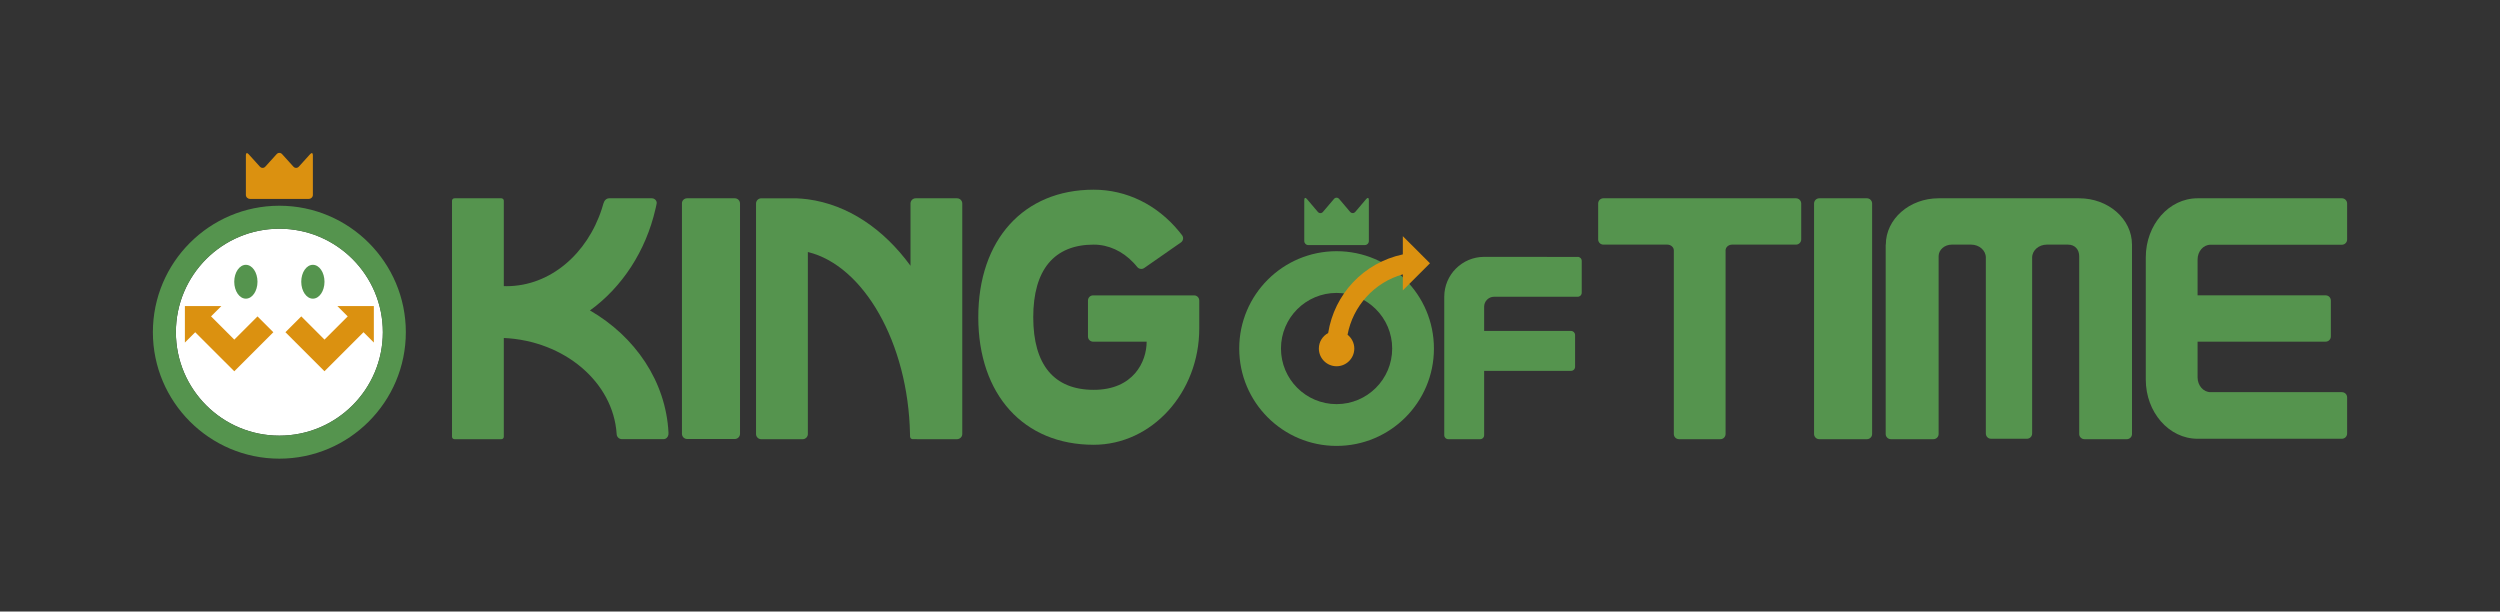 <?xml version="1.0" encoding="UTF-8"?>
<svg xmlns="http://www.w3.org/2000/svg" viewBox="0 0 927.05 226.77">
  <rect x="0" y="0" width="927.05" height="226.77" fill="#333333" stroke="none"/>
  <defs>
    <style>
      .cls-1 {
        fill: none;
      }

      .cls-2 {
        fill: #db9110;
      }

      .cls-3 {
        fill: #55944e;
      }

      .cls-4 {
        fill: #fff;
      }
    </style>
  </defs>
  <g id="KOTlogo">
    <g>
      <g id="KING_OF_TIMEロゴ">
        <path class="cls-4" d="M141.97,123.18c0,21.19-17.18,38.37-38.37,38.37s-38.37-17.18-38.37-38.37,17.18-38.37,38.37-38.37,38.37,17.18,38.37,38.37Z"/>
        <g>
          <path class="cls-3" d="M272.48,73.53h-17.67c-1.07,0-1.93.82-1.93,1.81v85.52c0,1.06.86,1.93,1.93,1.93h17.67c1.07,0,1.93-.87,1.93-1.93v-85.39c0-1.06-.85-1.94-1.93-1.94Z"/>
          <path class="cls-3" d="M442.82,109.53h-37.47c-1.06,0-1.91.85-1.91,1.91v13.35c0,1.06.86,1.91,1.91,1.91h19.85c0,7.42-4.89,17.86-19.63,17.86s-22.42-9.31-22.42-26.92,7.75-26.93,22.42-26.93c5.49,0,10.72,2.42,14.79,6.75,0,0,1.01,1.08,1.32,1.51.32.42.79.68,1.27.73.49.08,1.01-.05,1.44-.38.44-.32,13.17-9.13,13.58-9.46.42-.31.66-.77.73-1.25.07-.48-.06-.99-.38-1.41-.32-.43-1.15-1.44-1.15-1.44-8.09-9.83-19.41-15.42-31.61-15.42-25.99,0-42.79,18.57-42.79,47.29s16.8,47.3,42.79,47.3c21.59,0,39.15-19.35,39.15-43.14v-10.35c0-1.06-.86-1.91-1.9-1.91Z"/>
          <path class="cls-3" d="M247.89,160.44c-.96-19-12.33-35.61-29.12-45.32,11.89-8.6,20.73-22,24.31-37.72,0,0,.23-.87.42-1.93.18-1.05-.79-1.94-1.75-1.94h-15.81c-1.2,0-1.88.9-2.18,1.94-.31,1.04-.58,1.93-.58,1.93-5.4,16.74-19.17,28.7-35.31,28.72-.34-.01-.7-.02-1.05-.03v-31.66c0-.5-.41-.9-.91-.9h-17.39c-.5,0-.91.41-.91.9v87.53c0,.5.41.9.91.9h17.39c.5,0,.91-.4.91-.9v-36.63c22.49,1.04,40.57,16.39,41.84,35.55h.01s0,.03,0,.05c0,1.06.88,1.92,1.96,1.92.06,0,.11,0,.17-.01h0c-.06,0-.11.01-.16.01h15.37c.95,0,1.67-.69,1.83-1.59.02-.11.08-.67.04-.83Z"/>
          <path class="cls-3" d="M354.9,73.53h-15.35c-1.06,0-1.92.87-1.92,1.94v23.08c-9.97-13.66-23.18-22.63-38.06-24.65-1.41-.19-2.83-.29-4.26-.36h-13.02c-1.07,0-1.94.87-1.94,1.94v85.47c0,1.06.87,1.92,1.94,1.92h15.34c1.06,0,1.94-.86,1.94-1.92v-67.5c20.68,5.01,37.21,33.69,37.88,67.47,0,0,.02.44.02.96s.43.97.98.97,16.37.01,16.37.01c1.11,0,2.01-.86,2.01-1.92v-85.47c0-1.06-.86-1.94-1.93-1.94Z"/>
        </g>
        <g>
          <path class="cls-3" d="M666,73.53h-71.43c-1.07,0-1.94.87-1.94,1.94v13.31c0,1.06.87,1.93,1.94,1.93h23.67c1.35,0,2.45.96,2.45,2.14v68.09c0,1.06.85,1.92,1.93,1.92h15.34c1.07,0,1.92-.86,1.92-1.92v-68.09c0-1.19,1.1-2.14,2.45-2.14h23.67c1.06,0,1.93-.87,1.93-1.93v-13.31c0-1.06-.87-1.94-1.93-1.94Z"/>
          <path class="cls-3" d="M692.3,73.53h-17.67c-1.07,0-1.94.87-1.94,1.94v85.47c0,1.06.86,1.92,1.94,1.92h17.67c1.06,0,1.92-.86,1.92-1.92v-85.47c0-1.06-.86-1.94-1.92-1.94Z"/>
          <path class="cls-3" d="M771.02,73.53h-52.14c-10.81,0-19.58,7.68-19.58,17.18h-.05v70.23c0,1.06.86,1.92,1.93,1.92h15.77c1.07,0,1.93-.86,1.93-1.92v-65.93c0-2.38,2.19-4.3,4.9-4.3h7.13c3.02,0,5.48,2.14,5.48,4.8v65.25c0,1.08.85,1.94,1.92,1.94h13.32c1.06,0,1.93-.86,1.93-1.94v-65.25c0-2.65,2.45-4.8,5.47-4.8h7.79c2.7,0,4.19,1.92,4.19,4.3v65.93c0,1.06.87,1.92,1.94,1.92h15.71c1.07,0,1.93-.86,1.93-1.92v-70.23c0-9.5-8.77-17.18-19.58-17.18Z"/>
          <path class="cls-3" d="M868.42,73.53h-53.52c-10.61,0-19.2,9.8-19.2,21.9v45.33c0,12.12,8.59,21.94,19.2,21.94h53.52c1.07,0,1.94-.86,1.94-1.94v-13.41c0-1.07-.86-1.93-1.94-1.93h-48.71c-2.65,0-4.8-2.46-4.8-5.48v-13.25h47.5c1.06,0,1.92-.87,1.92-1.93v-13.31c0-1.07-.86-1.93-1.92-1.93h-47.5v-13.31c0-3.02,2.15-5.46,4.8-5.46h48.71c1.07,0,1.94-.87,1.94-1.94v-13.35c0-1.06-.86-1.94-1.94-1.94Z"/>
        </g>
        <path class="cls-3" d="M585.05,95.27c-.82,0-34.7-.02-34.7-.02h-.07c-8.15.05-14.72,6.65-14.72,14.8v51.33c0,.82.67,1.48,1.49,1.48h11.82c.82,0,1.48-.66,1.48-1.48v-23.86h32.23c.82,0,1.49-.66,1.49-1.48v-11.83c0-.81-.67-1.49-1.49-1.49h-32.23v-8.99c0-2.04,1.65-3.68,3.68-3.69,0,0,30.18,0,31.01,0s1.49-.67,1.49-1.49v-11.81c0-.83-.67-1.49-1.49-1.49Z"/>
        <path class="cls-3" d="M485.16,90.88h20.93c.83,0,1.51-.67,1.51-1.5v-15.24c0-.82-.44-.98-.97-.35l-4.04,4.76c-.54.63-1.41.63-1.95,0l-4.04-4.76c-.54-.64-1.41-.64-1.95,0l-4.05,4.76c-.53.64-1.41.64-1.94,0l-4.04-4.76c-.53-.64-.97-.47-.97.35v15.24c0,.83.67,1.5,1.51,1.5Z"/>
        <path class="cls-3" d="M495.63,93.15c-19.94,0-36.1,16.16-36.1,36.1s16.16,36.1,36.1,36.1,36.1-16.16,36.1-36.1-16.16-36.1-36.1-36.1ZM495.63,149.86c-11.39,0-20.62-9.23-20.62-20.62s9.23-20.62,20.62-20.62,20.62,9.23,20.62,20.62-9.24,20.62-20.62,20.62Z"/>
        <path class="cls-2" d="M530.26,97.63l-10.06-10.05v6.75c-14.55,3.12-25.39,14.71-27.69,29.16-2.05,1.11-3.45,3.25-3.45,5.75,0,3.63,2.94,6.57,6.57,6.57s6.57-2.95,6.57-6.57c0-2.08-.99-3.92-2.5-5.12,1.98-10.65,10-19.47,20.5-22.39v5.95l10.06-10.05Z"/>
        <path class="cls-2" d="M110.82,61.79c-.56.62-1.47.62-2.02,0l-4.19-4.63c-.56-.62-1.46-.62-2.03,0l-4.19,4.63c-.55.62-1.46.62-2.02,0l-4.19-4.63c-.55-.62-1-.45-1,.34v14.8c0,.81.7,1.46,1.56,1.46h21.71c.86,0,1.57-.66,1.57-1.46v-14.8c0-.8-.45-.96-1.01-.34l-4.19,4.63Z"/>
        <path class="cls-3" d="M56.69,123.18c0,25.85,21.04,46.9,46.9,46.9s46.9-21.05,46.9-46.9-21.03-46.89-46.9-46.89-46.9,21.03-46.9,46.89ZM65.22,123.18c0-21.16,17.22-38.37,38.37-38.37s38.37,17.21,38.37,38.37-17.21,38.37-38.37,38.37-38.37-17.22-38.37-38.37Z"/>
        <path class="cls-3" d="M111.71,104.48c0,3.46,1.93,6.27,4.31,6.27s4.31-2.81,4.31-6.27-1.92-6.28-4.31-6.28-4.31,2.81-4.31,6.28Z"/>
        <path class="cls-3" d="M95.48,104.48c0,3.46-1.93,6.27-4.31,6.27s-4.31-2.81-4.31-6.27,1.93-6.28,4.31-6.28,4.31,2.81,4.31,6.28Z"/>
        <g>
          <path class="cls-2" d="M86.87,125.93c-3.26-3.26-8.61-8.6-8.61-8.61l3.83-3.83h-13.53v13.54l3.83-3.83,14.49,14.48,14.48-14.48-5.87-5.87s-5.35,5.34-8.61,8.61Z"/>
          <path class="cls-2" d="M138.64,113.49h-13.54l3.84,3.84s-5.35,5.35-8.61,8.6c-3.26-3.26-8.61-8.61-8.61-8.61l-5.88,5.87,14.48,14.48,14.48-14.48,3.83,3.83v-13.54Z"/>
        </g>
      </g>
      <rect class="cls-1" x="56.69" y="56.69" width="813.66" height="113.39"/>
    </g>
    <rect class="cls-1" x="56.69" y="56.69" width="813.66" height="113.39"/>
  </g>
  <g id="_アイソレーション" data-name="アイソレーション">
    <rect class="cls-1" x="350.14" y="-350.14" width="226.77" height="927.05" transform="translate(576.91 -350.14) rotate(90)"/>
  </g>
</svg>